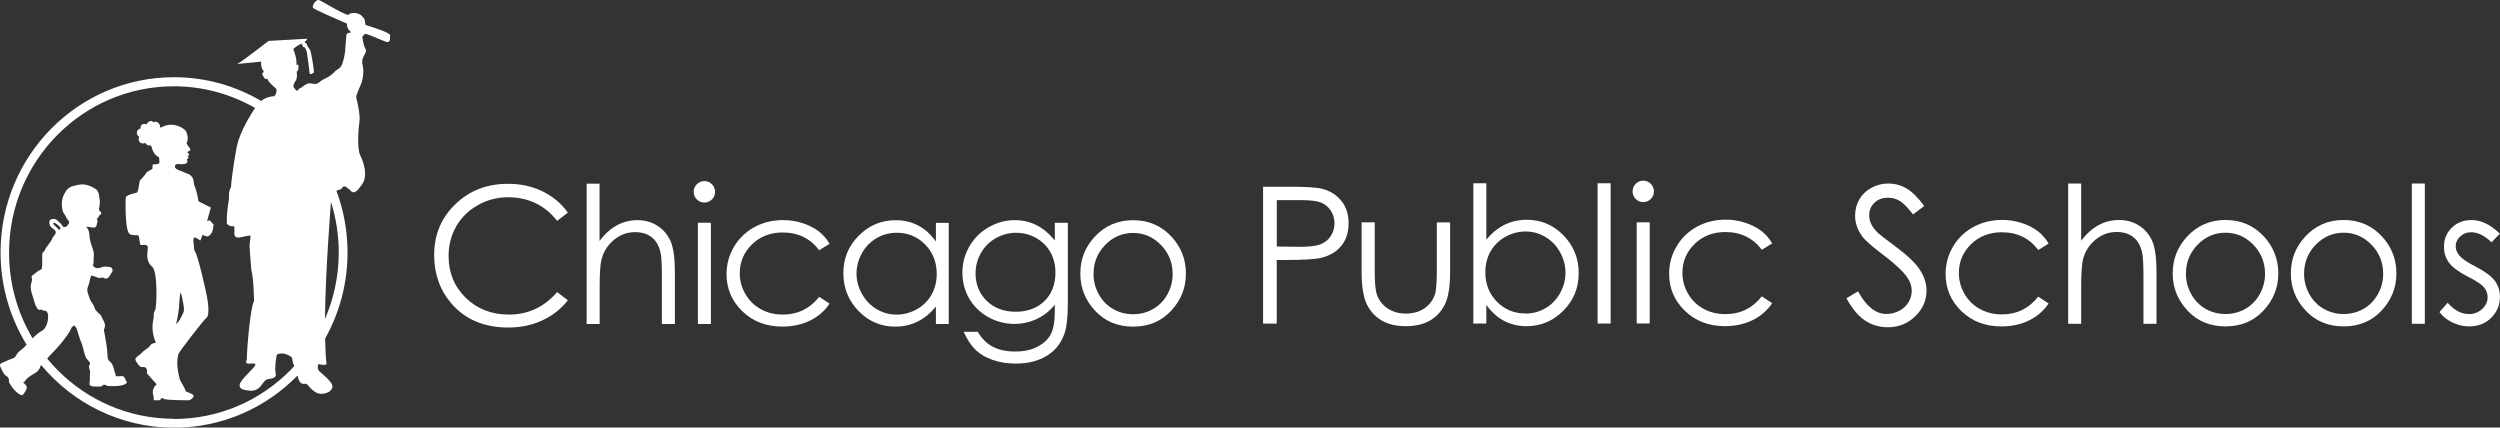 <?xml version="1.0" encoding="UTF-8"?>
<svg id="Layer_1" data-name="Layer 1" xmlns="http://www.w3.org/2000/svg" viewBox="0 0 451.97 77.29">
  <rect x="0" y="0" width="451.97" height="77.29" fill="#333333" stroke="none"/>
  <defs>
    <style>
      .cls-1 {
        fill: #fff;
      }
    </style>
  </defs>
  <g>
    <path class="cls-1" d="M102.67,38.43l-1.95,1.5c-1.08-1.4-2.37-2.46-3.87-3.19-1.51-.72-3.17-1.08-4.97-1.08-1.97,0-3.8,.47-5.48,1.42-1.68,.95-2.99,2.22-3.91,3.82-.92,1.6-1.39,3.39-1.39,5.39,0,3.02,1.03,5.53,3.1,7.55,2.07,2.02,4.68,3.03,7.83,3.03,3.46,0,6.36-1.36,8.69-4.07l1.95,1.48c-1.23,1.57-2.77,2.78-4.62,3.64-1.84,.86-3.9,1.29-6.18,1.29-4.33,0-7.74-1.44-10.24-4.32-2.1-2.43-3.14-5.37-3.14-8.81,0-3.62,1.27-6.67,3.81-9.14,2.54-2.47,5.72-3.71,9.54-3.71,2.31,0,4.39,.46,6.26,1.37,1.86,.91,3.39,2.19,4.57,3.84"/>
    <path class="cls-1" d="M106.04,33.21h2.35v10.34c.95-1.26,2-2.2,3.15-2.82,1.14-.62,2.38-.93,3.72-.93s2.58,.35,3.64,1.04c1.06,.69,1.84,1.63,2.35,2.8,.5,1.17,.76,3.01,.76,5.51v9.42h-2.35v-8.73c0-2.11-.08-3.51-.25-4.22-.29-1.21-.82-2.12-1.59-2.73-.77-.61-1.77-.92-3.02-.92-1.42,0-2.7,.47-3.82,1.41-1.13,.94-1.87,2.11-2.23,3.5-.23,.9-.34,2.56-.34,4.98v6.71h-2.35v-25.36Z"/>
    <path class="cls-1" d="M127.34,32.74c.54,0,.99,.19,1.37,.57,.38,.38,.57,.84,.57,1.38s-.19,.98-.57,1.36c-.38,.38-.83,.57-1.37,.57s-.98-.19-1.36-.57c-.38-.38-.57-.83-.57-1.36s.19-1,.57-1.38c.38-.38,.83-.57,1.36-.57m-1.17,7.53h2.35v18.3h-2.35v-18.3Z"/>
    <path class="cls-1" d="M149.97,44.08l-1.87,1.16c-1.61-2.14-3.81-3.21-6.6-3.21-2.23,0-4.08,.72-5.55,2.15-1.47,1.43-2.21,3.17-2.21,5.22,0,1.33,.34,2.59,1.02,3.76,.68,1.18,1.61,2.09,2.79,2.74,1.18,.65,2.51,.97,3.97,.97,2.69,0,4.88-1.07,6.58-3.21l1.87,1.23c-.87,1.32-2.05,2.34-3.52,3.06-1.47,.73-3.15,1.09-5.04,1.09-2.89,0-5.29-.92-7.2-2.76-1.9-1.84-2.86-4.08-2.86-6.71,0-1.77,.44-3.42,1.34-4.94,.89-1.52,2.12-2.7,3.67-3.56,1.56-.85,3.3-1.28,5.23-1.28,1.21,0,2.38,.18,3.51,.55,1.13,.37,2.08,.85,2.87,1.45,.79,.6,1.45,1.35,2,2.27"/>
    <path class="cls-1" d="M171.52,40.28v18.3h-2.32v-3.15c-.99,1.2-2.09,2.1-3.32,2.71-1.23,.61-2.57,.91-4.03,.91-2.59,0-4.8-.94-6.63-2.82-1.83-1.88-2.75-4.16-2.75-6.85s.92-4.89,2.77-6.76c1.85-1.87,4.08-2.81,6.68-2.81,1.5,0,2.86,.32,4.08,.96,1.22,.64,2.28,1.6,3.2,2.88v-3.36h2.32Zm-9.41,1.8c-1.31,0-2.52,.32-3.63,.97-1.11,.64-1.99,1.55-2.65,2.71-.65,1.16-.98,2.4-.98,3.69s.33,2.52,.99,3.7c.66,1.18,1.55,2.09,2.66,2.75,1.11,.66,2.31,.98,3.59,.98s2.51-.33,3.66-.97c1.15-.65,2.04-1.53,2.66-2.64,.62-1.11,.94-2.36,.94-3.75,0-2.12-.7-3.88-2.09-5.31-1.39-1.42-3.11-2.13-5.15-2.13"/>
    <path class="cls-1" d="M190.7,40.28h2.35v14.58c0,2.57-.23,4.45-.67,5.63-.62,1.68-1.69,2.98-3.21,3.88-1.52,.91-3.36,1.36-5.5,1.36-1.57,0-2.98-.22-4.23-.67-1.25-.44-2.27-1.04-3.05-1.79-.79-.75-1.51-1.84-2.17-3.28h2.56c.7,1.21,1.6,2.11,2.69,2.69,1.1,.58,2.46,.87,4.09,.87s2.96-.3,4.07-.9c1.1-.6,1.89-1.35,2.36-2.25,.47-.9,.71-2.37,.71-4.38v-.94c-.89,1.12-1.97,1.98-3.25,2.58-1.28,.6-2.64,.9-4.07,.9-1.68,0-3.27-.42-4.75-1.25-1.48-.84-2.62-1.96-3.43-3.37-.81-1.41-1.21-2.96-1.21-4.66s.42-3.27,1.26-4.73c.84-1.46,2-2.62,3.49-3.47,1.49-.85,3.06-1.28,4.7-1.28,1.37,0,2.65,.28,3.83,.85,1.18,.57,2.32,1.5,3.43,2.8v-3.18Zm-6.94,1.8c-1.34,0-2.58,.32-3.72,.97-1.14,.64-2.04,1.54-2.69,2.67-.65,1.14-.98,2.37-.98,3.69,0,2.01,.67,3.67,2.02,4.98,1.35,1.31,3.09,1.97,5.23,1.97s3.91-.65,5.22-1.95c1.32-1.3,1.97-3.01,1.97-5.13,0-1.38-.3-2.61-.91-3.69-.61-1.08-1.46-1.94-2.57-2.56-1.11-.63-2.3-.94-3.58-.94"/>
    <path class="cls-1" d="M204.86,39.81c2.82,0,5.16,1.02,7.01,3.06,1.68,1.86,2.53,4.06,2.53,6.61s-.89,4.79-2.67,6.7c-1.78,1.91-4.07,2.87-6.87,2.87s-5.1-.95-6.88-2.87c-1.78-1.91-2.67-4.14-2.67-6.7s.84-4.73,2.52-6.59c1.85-2.05,4.2-3.08,7.03-3.08m0,2.3c-1.96,0-3.64,.72-5.05,2.17-1.41,1.45-2.11,3.19-2.11,5.25,0,1.32,.32,2.56,.96,3.7,.64,1.14,1.51,2.03,2.6,2.65,1.09,.62,2.29,.93,3.59,.93s2.5-.31,3.59-.93c1.09-.62,1.96-1.5,2.6-2.65,.64-1.14,.96-2.38,.96-3.7,0-2.05-.71-3.8-2.12-5.25-1.41-1.45-3.09-2.17-5.04-2.17"/>
    <path class="cls-1" d="M228.36,33.76h4.93c2.83,0,4.73,.12,5.72,.37,1.41,.35,2.57,1.06,3.46,2.15,.9,1.08,1.34,2.44,1.34,4.08s-.44,3.01-1.31,4.08c-.87,1.07-2.08,1.79-3.62,2.16-1.12,.27-3.22,.4-6.29,.4h-1.77v11.5h-2.47v-24.74Zm2.47,2.42v8.39l4.19,.05c1.69,0,2.93-.15,3.72-.46,.78-.31,1.4-.8,1.85-1.49,.45-.69,.67-1.46,.67-2.31s-.22-1.59-.67-2.27c-.45-.69-1.04-1.18-1.77-1.47-.74-.29-1.94-.44-3.61-.44h-4.37Z"/>
    <path class="cls-1" d="M246.18,40.2h2.35v8.54c0,2.09,.11,3.52,.33,4.31,.34,1.12,.98,2.01,1.93,2.66,.95,.65,2.08,.98,3.39,.98s2.43-.32,3.34-.95c.91-.63,1.55-1.47,1.89-2.5,.24-.71,.35-2.2,.35-4.49v-8.54h2.4v8.98c0,2.52-.29,4.42-.88,5.7-.59,1.28-1.47,2.28-2.66,3-1.18,.72-2.67,1.08-4.45,1.08s-3.27-.36-4.46-1.08c-1.19-.72-2.09-1.73-2.67-3.03-.59-1.29-.88-3.24-.88-5.84v-8.81Z"/>
    <path class="cls-1" d="M266.36,58.49v-25.36h2.35v10.21c.99-1.21,2.09-2.11,3.31-2.71,1.22-.6,2.56-.9,4.01-.9,2.59,0,4.8,.94,6.63,2.82,1.83,1.88,2.75,4.16,2.75,6.83s-.92,4.91-2.77,6.78c-1.85,1.87-4.07,2.81-6.67,2.81-1.49,0-2.84-.32-4.05-.96-1.21-.64-2.28-1.6-3.21-2.88v3.36h-2.35Zm9.42-1.8c1.31,0,2.52-.32,3.62-.97,1.11-.64,1.99-1.55,2.64-2.72,.66-1.17,.98-2.4,.98-3.7s-.33-2.54-.99-3.72c-.66-1.18-1.55-2.1-2.66-2.75-1.11-.66-2.3-.98-3.57-.98s-2.51,.33-3.67,.98c-1.16,.65-2.05,1.54-2.67,2.65-.62,1.11-.93,2.36-.93,3.75,0,2.12,.7,3.89,2.09,5.31,1.39,1.42,3.11,2.13,5.14,2.13"/>
    <rect class="cls-1" x="288.83" y="33.13" width="2.35" height="25.36"/>
    <path class="cls-1" d="M297.07,32.66c.54,0,.99,.19,1.37,.57,.38,.38,.57,.84,.57,1.38s-.19,.98-.57,1.36c-.38,.38-.84,.57-1.37,.57s-.98-.19-1.35-.57c-.38-.38-.57-.83-.57-1.36s.19-1,.57-1.38c.38-.38,.83-.57,1.35-.57m-1.17,7.53h2.35v18.29h-2.35v-18.29Z"/>
    <path class="cls-1" d="M320.39,44l-1.87,1.16c-1.61-2.14-3.81-3.21-6.6-3.21-2.23,0-4.08,.72-5.55,2.15-1.47,1.43-2.21,3.17-2.21,5.22,0,1.33,.34,2.59,1.01,3.76,.68,1.18,1.61,2.09,2.79,2.74,1.18,.65,2.51,.97,3.97,.97,2.69,0,4.88-1.07,6.58-3.21l1.87,1.23c-.87,1.32-2.05,2.34-3.52,3.06-1.48,.73-3.15,1.09-5.04,1.09-2.89,0-5.29-.92-7.2-2.76-1.91-1.84-2.86-4.07-2.86-6.71,0-1.77,.44-3.42,1.34-4.94,.89-1.52,2.12-2.7,3.68-3.56,1.56-.85,3.3-1.28,5.23-1.28,1.21,0,2.38,.19,3.51,.56,1.13,.37,2.08,.85,2.87,1.45,.78,.59,1.45,1.35,2,2.27"/>
    <path class="cls-1" d="M333.81,53.93l2.1-1.26c1.48,2.72,3.19,4.09,5.13,4.09,.83,0,1.61-.19,2.34-.58,.73-.39,1.28-.91,1.67-1.56,.38-.65,.57-1.34,.57-2.07,0-.83-.28-1.64-.84-2.44-.77-1.1-2.19-2.42-4.24-3.97-2.06-1.56-3.35-2.68-3.85-3.38-.87-1.17-1.31-2.43-1.31-3.78,0-1.08,.26-2.06,.77-2.94,.52-.89,1.24-1.58,2.18-2.09,.94-.51,1.95-.77,3.05-.77,1.17,0,2.26,.29,3.27,.87,1.01,.58,2.09,1.64,3.22,3.19l-2.02,1.53c-.93-1.23-1.72-2.04-2.38-2.44-.65-.39-1.37-.59-2.14-.59-1,0-1.81,.3-2.45,.91-.63,.61-.95,1.35-.95,2.24,0,.54,.11,1.06,.34,1.56,.22,.5,.63,1.05,1.23,1.65,.33,.31,1.39,1.14,3.19,2.47,2.14,1.58,3.61,2.99,4.41,4.22,.8,1.23,1.19,2.47,1.19,3.72,0,1.79-.68,3.35-2.04,4.67-1.36,1.32-3.02,1.98-4.97,1.98-1.5,0-2.86-.4-4.08-1.2-1.22-.8-2.35-2.14-3.38-4.03"/>
    <path class="cls-1" d="M370.37,44.04l-1.87,1.16c-1.61-2.14-3.81-3.21-6.6-3.21-2.23,0-4.08,.72-5.55,2.15-1.47,1.43-2.21,3.17-2.21,5.22,0,1.33,.34,2.59,1.01,3.76,.68,1.18,1.61,2.09,2.79,2.74,1.18,.65,2.5,.98,3.97,.98,2.69,0,4.88-1.07,6.58-3.21l1.87,1.23c-.88,1.32-2.05,2.34-3.52,3.06-1.47,.73-3.15,1.09-5.04,1.09-2.89,0-5.29-.92-7.2-2.76-1.91-1.84-2.86-4.08-2.86-6.71,0-1.77,.44-3.42,1.33-4.94,.89-1.52,2.12-2.7,3.68-3.56,1.56-.85,3.3-1.28,5.23-1.28,1.21,0,2.38,.18,3.51,.55,1.13,.37,2.08,.85,2.87,1.44,.79,.6,1.45,1.35,2,2.27"/>
    <path class="cls-1" d="M373.9,33.18h2.35v10.34c.95-1.26,2-2.19,3.15-2.82,1.14-.62,2.38-.93,3.72-.93s2.58,.35,3.64,1.04c1.06,.69,1.84,1.63,2.35,2.8,.5,1.17,.76,3,.76,5.51v9.42h-2.36v-8.73c0-2.11-.09-3.51-.25-4.22-.29-1.21-.82-2.12-1.59-2.73-.77-.61-1.77-.92-3.02-.92-1.42,0-2.7,.47-3.83,1.41-1.13,.94-1.87,2.11-2.23,3.5-.22,.9-.34,2.56-.34,4.98v6.71h-2.35v-25.36Z"/>
    <path class="cls-1" d="M402.35,39.77c2.82,0,5.15,1.02,7.01,3.06,1.68,1.86,2.53,4.06,2.53,6.61s-.89,4.79-2.67,6.7c-1.78,1.91-4.07,2.87-6.87,2.87s-5.1-.95-6.88-2.87c-1.78-1.91-2.67-4.14-2.67-6.7s.84-4.73,2.53-6.59c1.85-2.05,4.2-3.08,7.02-3.08m0,2.3c-1.96,0-3.64,.72-5.05,2.17-1.41,1.45-2.11,3.2-2.11,5.25,0,1.32,.32,2.56,.96,3.7,.64,1.14,1.51,2.03,2.6,2.65,1.09,.62,2.29,.93,3.59,.93s2.5-.31,3.59-.93c1.09-.62,1.96-1.51,2.6-2.65,.64-1.14,.96-2.38,.96-3.7,0-2.05-.71-3.8-2.12-5.25-1.41-1.45-3.09-2.17-5.04-2.17"/>
    <path class="cls-1" d="M423.7,39.77c2.82,0,5.15,1.02,7.01,3.06,1.68,1.86,2.53,4.06,2.53,6.61s-.89,4.79-2.67,6.7c-1.78,1.91-4.07,2.87-6.86,2.87s-5.1-.95-6.88-2.87c-1.78-1.91-2.67-4.14-2.67-6.7s.84-4.73,2.53-6.59c1.85-2.05,4.19-3.08,7.02-3.08m0,2.3c-1.96,0-3.64,.72-5.05,2.17-1.41,1.45-2.11,3.2-2.11,5.25,0,1.32,.32,2.56,.96,3.7,.64,1.14,1.51,2.03,2.6,2.65,1.09,.62,2.29,.93,3.59,.93s2.5-.31,3.59-.93c1.09-.62,1.96-1.51,2.6-2.65,.64-1.14,.96-2.38,.96-3.7,0-2.05-.71-3.8-2.12-5.25-1.41-1.45-3.09-2.17-5.03-2.17"/>
    <rect class="cls-1" x="436.03" y="33.18" width="2.35" height="25.36"/>
    <path class="cls-1" d="M451.95,42.24l-1.51,1.57c-1.26-1.22-2.49-1.83-3.69-1.83-.77,0-1.42,.25-1.97,.76-.54,.51-.82,1.09-.82,1.77,0,.59,.22,1.16,.67,1.7,.45,.55,1.39,1.2,2.83,1.93,1.75,.91,2.94,1.78,3.57,2.62,.62,.85,.93,1.81,.93,2.87,0,1.5-.53,2.77-1.58,3.82-1.05,1.04-2.37,1.56-3.96,1.56-1.06,0-2.06-.23-3.02-.69-.96-.46-1.76-1.09-2.38-1.9l1.48-1.68c1.2,1.36,2.48,2.04,3.83,2.04,.94,0,1.75-.3,2.41-.91,.66-.61,.99-1.32,.99-2.14,0-.67-.22-1.27-.66-1.8-.44-.52-1.43-1.17-2.97-1.95-1.65-.85-2.78-1.69-3.37-2.52-.6-.83-.89-1.78-.89-2.84,0-1.39,.47-2.54,1.42-3.46,.95-.92,2.15-1.38,3.6-1.38,1.69,0,3.38,.82,5.09,2.47"/>
  </g>
  <g>
    <path class="cls-1" d="M38.11,40.03c-.17-.4-.71,.05-.66-.13,.07-.27,.68-2.38,.68-2.38l-2.23-1.11s-.38-2.11-.71-2.75c-.22-.43-.08-.98-.38-1.54,0,0-.42-.62-.86-.7-.21-.04-1.05-.47-1.23-.51-.17-.04-.7-.27-.81-.34-.11-.07-.23-.25-.27-.32-.03-.07-.1-.51,.45-.61,.14,.02,.35,.04,.69,.05,1.03,.03,1.09-.38,1.11-.49,.01-.11-.08-.28-.1-.36-.03-.07,.28-.22,.31-.34,.03-.12-.17-.16-.2-.23-.03-.07,.31-.18,.31-.3s-.33-.3-.31-.47c-.03-.08,.51-.23,.51-.43s-.2-.43-.33-.58c-.13-.15-.33-.5-.34-.63,0-.14,.17-.35,.2-.58l-.03-.61c-.02-.12-.1-.58-.21-.82-.13-.27-.54-.68-1.29-.99-.52-.22-1.15-.37-1.78-.3-.48,.05-.93,.2-1.34,.39-.16,.05-.28,.1-.34,.13,.03-1.01-.94-1.26-1.22-.95-.41-.57-1.1-.03-1.22,.35-.72-.25-1.19,.13-1.07,.73-1.07,.32-.72,1.39-.28,1.46-.44,1.3,.85,1.45,1.13,1.14,.09,.22,.41,.66,.94,.44l.17,.29c.16,.7,.52,1.52,1.33,1.88,0,0,.18,.94,.05,1.09-.05,.06-.23,.12-.43,.18-.36,0-.78,0-.78,.17l.02,.11-.03,.29,.02,.21s-.08,.07-.2,.18c-.42,.18-1.01,.54-1.01,.68,0,.18-1,1.19-1.09,1.33-.09,.14-.24,1.87-.47,2.1-.24,.24-2.09,.33-2.09,1.11s-.19,6.19,.85,6.51c1.04,.32,1.43-.05,1.52,.32,.1,.37,.14,.98,.24,1.44,.09,.46,1.42-.31,1.39,.64-.02,.85-.49,2.35,.78,3.43,1.08,.91,.82,7.51,.54,7.88-.29,.37-.24,.74-.24,1.15s-.72,2.25,.38,4.72c-1.04,.14-1.09,.64-1.23,.78-.14,.14-1.04,.69-1.38,1.1-.33,.41-1.19,.78-1.09,1.19,.09,.41,.76,1.28,1.04,1.33,.28,.04,1.21-.31,1.04,1.15,.43,.5,1.76,1.97,1.76,1.97,0,0-.99,.78-.62,1.93,.11,.35,.06,.95,.14,.95h1c.18,0,.19-.23,.32-.33,.13-.1,.27-.07,.44,.07,.33,.27,4.27,.27,4.51,.27s1.37-.68,.66-1.09c-.71-.41-1.23-.41-1.23-.64s-1-1.93-1-1.93c0,0-.37-1.26-.47-2.47-.08-1.03,.1-2.02,.19-2.25,.19-.5,4.51-6.09,5.08-6.55,.57-.46,.29-2.64,.1-3.69-.19-1.04-1.61-7.44-2.17-8.23-.27-.38-.16-.92-.27-1.48-.11-.59,0-1.2,.25-1.11,.47,.18,.95,.55,.95,.55,.19-.18,.33-1.1,.47-1.01,.14,.09,.66,.32,.9,.27,.11-.02,.52-.28,.73-.71,.24-.49,.29-1.18,.31-1.35,.03-.25-.39-.39-.5-.65Zm-4.97,16.51c-.18,.41-.43,.89-.65,1.28-.05,.09-.34,.51-.66,.77,.28-.96,.53-2.81,.53-2.96,0-.77,.24-2.78,.24-2.78,.34,.6,.39,1.32,.46,1.68,.1,.49,.34,1.42,.08,2.01Z"/>
    <path class="cls-1" d="M70.04,5.95c-1.06-.57-3.61-1.31-3.97-1.45-.08-.44-.05-.89-.29-1.19-.38-.49-.64-.75-1.21-.89-.94-.24-1.46,.1-1.57,.27-.48,.13-4.49-2.28-5.18-2.63-.69-.36-1.41,.99-1.27,1.31,.13,.33,5.03,2.37,6.19,2.91-.15,.87,.64,1.42,.75,1.57,.04,.05-.79,.01-.86,.43-.07,.42-.21,2.76-.24,3.08-.06,.5-.41,2.39-.86,2.8-.45,.41-.8,.58-.8,.58-1.26,1.42-2.08,1.33-2.94,2.08-.59,.51-.99,.35-1.7,.25-.7-.1-1.39,.7-1.83,.87-.24,.1-.41,.36-.54,.5-.12-.09-.27-.19-.28-.19-.06-.24-.43-.36-.4-.76,.19-.98,.82-.72,.6-2.55,.29-.18,.3-.25,.31-.98,0-.53-.39-.2-.39-.2,.25-.95-.54-2.9-.54-2.9,0,0,.62-.53,.79-.6l.69-.37,.06,.08h.01s.01,.03,.01,.03l.07,.12,.06,.22h0s0,0,0,0h0s0,0,0,0c.07,.16,.24,.2,.32,.19h0c.07,.07,.33,.38,.45,.93h0c.05,.25,.17,1.18,.28,2.05,.05,.44,.1,.86,.14,1.17,.02,.16,.04,.29,.05,.39l.02,.12v.04s.03,.06,.03,.06l.2,.12c.12,0,.18-.07,.23-.11l.06-.06h0s.09,0,.09,0l.1-.04,.08-.16-.02-.06v-.07c0-.72-.46-3.14-.61-3.7-.05-.18-.2-.39-.35-.6-.13-.18-.25-.33-.29-.4l.02-.06c0-.12-.06-.22-.12-.28-.07-.06-.12-.11-.23-.12l-.08-.14c.14-.12,.45-.47,.45-.47l-.08-.13h-.08s-6.81,.39-6.81,.39c0,0-5.17,4.01-5.57,4.1v.06l4.24-.42c-.11,.89,.15,1.35,.52,1.91-.18,.02-.54,.1-.2,.68,.34,.59,.52,.69,.76,.44,.15,.73,1.5,1.72,1.59,1.85,.19,.28,.1,.69-.09,1.08l-.19,.29c-.55,.02-1.52,.16-2.4,.86-4.63-2.72-10.01-4.29-15.76-4.29C14.14,13.96,.1,28.14,.1,45.63c0,6.13,1.73,11.84,4.71,16.69-.35,.39-.72,.77-1.16,1.08-.26,.18-.52,.44-.67,.75-.16,.32-.34,.55-.72,.67-.62,.19-1.2,.5-1.81,.74-.43,.17-.56,.39-.36,.8,.31,.64,.53,1.34,1.21,1.72,.16,.09,.22,.29,.3,.48,.09,.21-.05,.41,.05,.59,.46,.83,1.01,1.59,1.84,2.1,.47,.29,.6,.28,.87-.18l.15-.2c.5-.81,.47-1.03-.26-1.67l-.05-.08c.21-.07,.34-.22,.45-.41,.16-.29,.96-.82,1.05-.88,.2-.15,.44-.25,.66-.38,.46-.28,.77-.66,.93-1.17,.03-.11,.07-.21,.13-.31,5.75,6.93,14.39,11.35,24.05,11.35,8.74,0,16.64-3.61,22.32-9.43,.22,1.19,.69,1.58,1.16,1.5,.5-.08,.64,.15,.64,.15,1.25,1.64,2.24,1.63,2.24,1.63,.47,.09,1.85-.03,2.24-1.05,.38-1.02-2.26-2.79-2.48-3.17-.22-.38-.15-.73-.04-1.1,.26-.1,.82,.31,1.48,0-.14-1.34-.22-2.92-.25-4.64,2.57-4.6,4.05-9.9,4.05-15.56,0-3.93-.72-7.7-2.01-11.17,.15-.07,.3-.13,.48-.16,.63-.1,.55-.66,1.01-.63,.21,.01,1.03,.68,1.14,.84,.13,.2,.51,.4,.95,.05,.27-.21,.61-.6,1.07-1.25,1.11-1.6,.25-4.04-.35-5.26-.6-1.21-.31-5.03-.13-6.13,.18-1.11-.44-3.77-.57-4.26-.13-.49,.84-2.34,.97-2.78,.13-.44,.5-1.86,.15-3.22-.35-1.36,.85-1.98,.59-2.72-.5-.93-.62-2.24-.62-2.43,.07,.03,.35-.22,.47-.4,.12-.18,2.9,1.11,3.79,1.42,.89,.31,.72-.64,.76-1.17,.01-.12-.17-.26-.47-.42ZM31.46,75.71c-8.23,0-15.67-3.37-21.06-8.81-.66-.66-1.28-1.36-1.87-2.08,.22-.24,.43-.48,.65-.72,.71-.75,1.44-1.48,2.07-2.3,.63-.82,1.3-1.61,1.69-2.57,.09-.22,.37-.22,.45-.43,.11,.11,.23,.22,.32,.34l.14,.25c.3,.94,.56,1.9,.96,2.81l.09,.28c.2,.68,.33,1.37,.58,2.03,0,.14,.5,.71,.67,.9,.13,.15,.18,.25,.08,.45-.1,.2-.22,.46-.12,.69,.13,.31,.2,.68,.17,.95-.07,.6,.01,1.19-.09,1.78-.05,.3,.06,.42,.35,.52,.44,.15,.89,.05,1.33,.08,.25,.02,.49,.03,.7-.2,.17-.18,.45-.15,.66,0l.25,.11c.94,0,1.89,.09,2.81-.2,.23-.07,.46-.16,.59-.37,.14-.21-.1-.35-.16-.52-.25-.68-.42-.77-1.12-.68-.16,.02-.32,0-.48,.01-.1,0-.19-.01-.2-.15,0-.3-.18-.54-.25-.83-.15-.66-.29-1.31-.88-1.76-.29-.22-.35-.6-.35-.97-.02-1.4-.34-2.76-.55-4.13-.04-.24-.17-.48-.04-.75,.23-.47,.15-.94-.09-1.39-.13-.24-.28-.47-.37-.73-.11-.31-.31-.54-.57-.7-.18-.11-.24-.29-.37-.4-.42-.38-.39-.97-.77-1.4-.38-.43-.55-1.07-.74-1.64-.14-.42-.25-.88-.05-1.32,.22-.47,.27-.98,.41-1.47,.18-.64,.16-.65,.78-.42,.17,.06,.32,.14,.49,.19,.2,.05,.4,.15,.61,.07,.26-.1,.5-.05,.74,.08,.24,.13,.43,.06,.65-.12,.35-.29,.46-.72,.72-1.06,.2-.27-.05-.81-.38-.85-.54-.07-1.08-.17-1.61,.06-.45,.19-.9,.24-1.3-.11-.1-.09-.22-.18-.17-.32,.18-.49,.05-.99,.12-1.49,.07-.44,0-.86-.14-1.28-.27-.84-.61-1.67-.64-2.56-.02-.59-.13-1.12-.6-1.57,.38,0,.69,.01,1.01,.1,.49,.14,.88-.06,.91-.5,.02-.32,.3-.64,.02-.97l.02-.13c.36-.09,.28-.55,.61-.7,.22-.1,.25-.35,0-.55-.24-.19-.29-.45-.2-.75,.03-.11,.03-.22,.06-.33,.15-.68-.02-1.36-.12-2.02-.03-.2-.15-.51-.32-.76-.12-.17-.83-.6-1.18-.74-.36-.14-.79-.27-1.22-.31-.79-.07-1.58,.2-1.97,.29-.92,.22-1.38,.98-1.72,1.76-.39,.87-.32,1.81-.15,2.73,.03,.15,.4,.67,.47,.81,.16,.31,.31,.64,.55,.9,.2,.21,.22,.47,.03,.69-.28,.33-.24,.47-.71,.51-.15,.01-.24,0-.32-.14-.37-.59-.68-.74-1-1.07-.18-.18-.42-.25-.66-.26-.16,0-.61,.07-.7,.31-.16,.45,.01,1.01,.41,1.31,.14,.1,.29,.2,.42,.32,.33,.3,.36,.56,.11,.94-.15,.21-.37,.39-.45,.62-.29,.81-1,1.35-1.36,2.13-.27,.58-.48,.28-.48,.91-.01,.76,.04,1.53-.04,2.29-.02,.16-.03,.27-.23,.35-.56,.21-.96,.68-1.45,1.01-.18,.12-.27,.26-.16,.53,.09,.19,.06,.43-.03,.66-.21,.56-.21,1.16-.07,1.72,.12,.5,.3,.99,.45,1.49,.14,.44,.23,.9,.47,1.31,.15,.27,.28,.54,.64,.57,.18,.02,.28-.26,.35-.07,.1,.27,.66,.1,.86,.32,.63,.71,.15,2.8-.63,3.37l-.11,.09c-.68,.37-1.25,.86-1.79,1.41-2.7-4.52-4.25-9.82-4.25-15.48,0-8.31,3.33-15.82,8.72-21.27,5.39-5.44,12.83-8.81,21.06-8.81,5.35,0,10.36,1.43,14.7,3.92-.65,.98-2.04,3.13-2.86,5.45-.16,.39-.27,.71-.29,.93-.29,.83-1.09,5.99-1.21,7.94-.36,.58-.41,1.33-.35,2.07-.24,1.42-.45,2.85-.4,4.53,0,0,.49,.63,1.34,.45,.13,.86-.18,1.57,.27,1.94,.45,.36,1.74-.24,2.67-.24,.04,.57-.27,1.46-.13,2.5v.13s.27,3.55,.27,3.55c.47,1.65,.47,5.48,.51,5.65-.67,1.08-1.3,8.47-1.32,10.57l-.02,.06c-.53,1.13,1.06,.5,1.47,.7,.41,.2-.39,.85-1.84,2.42-1.45,1.56-1.2,2.33,.97,2.46,2.16,.13,2.12-1.91,3.27-2.08,1.15-.16,1.55-.4,1.36-1.12-.19-.72,.07-2.83,.2-3.22,.13-.39,1.64-.58,2.79,.46,.05,.76,.21,1.15,.39,1.5-.24,.26-.48,.52-.72,.77-5.39,5.44-12.83,8.81-21.06,8.81ZM10.52,41.39c-.24-.28-.52-.47-.77-.74-.06-.06-.17-.14-.12-.26,.04-.11,.17-.13,.26-.11,.51,.33,.87,.55,1.04,.96,.06,.13-.05,.18-.16,.25-.15,.1-.18,0-.26-.09Zm48.23,16.28c.09-8.74,.96-19.17,1.08-21.19,.91,2.89,1.41,5.96,1.41,9.15,0,4.28-.89,8.35-2.49,12.04Z"/>
    <polygon class="cls-1" points="56 13.29 56 13.29 56 13.29 56 13.29"/>
  </g>
</svg>